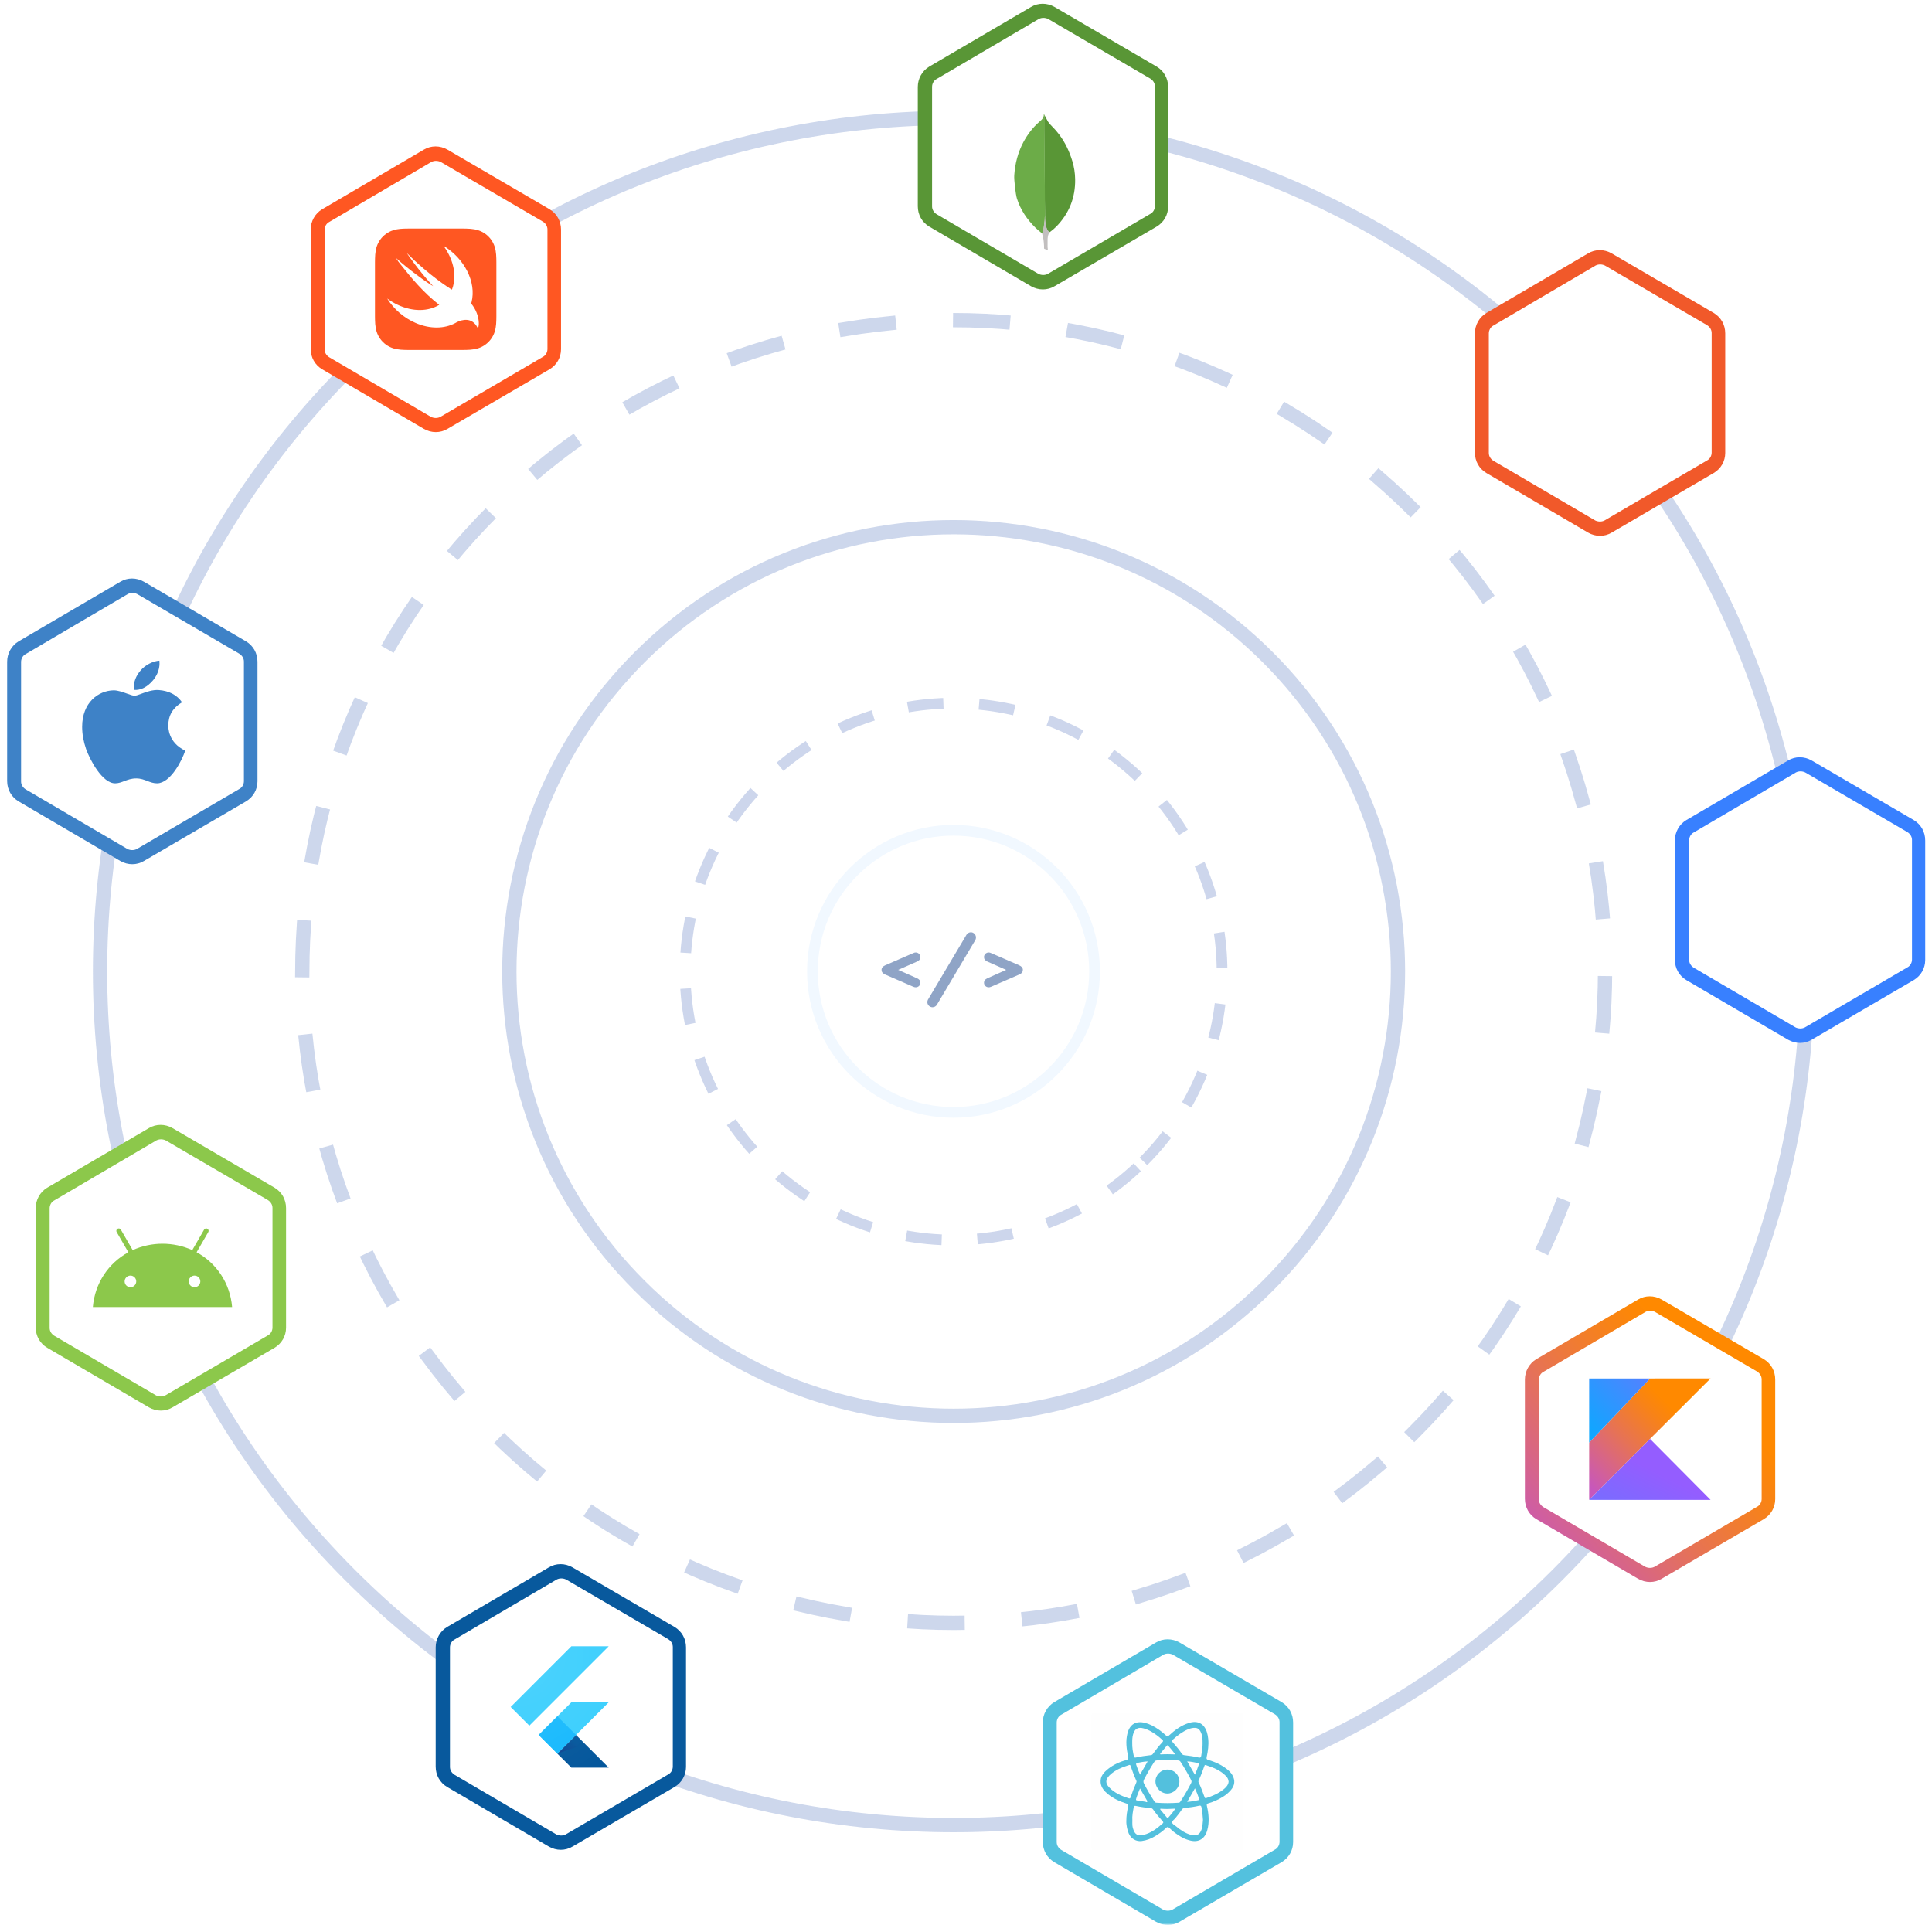 <svg xmlns="http://www.w3.org/2000/svg" xmlns:xlink="http://www.w3.org/1999/xlink" width="541" height="539" viewBox="0 0 541 539" fill="none"><mask id="mask0" maskUnits="userSpaceOnUse" x="0" y="0" width="541" height="539"><rect x="0.5" width="540" height="539" fill="#C4C4C4"></rect></mask><g mask="url(#mask0)"><path d="M267 313C289.644 313 308 294.643 308 272C308 249.356 289.644 231 267 231C244.356 231 226 249.356 226 272C226 294.643 244.356 313 267 313Z" fill="#F1F8FF"></path><path d="M267 310C287.987 310 305 292.987 305 272C305 251.013 287.987 234 267 234C246.013 234 229 251.013 229 272C229 292.987 246.013 310 267 310Z" fill="white"></path><path d="M256.833 273.963L251.52 271.594L256.833 269.248C257.454 268.949 257.73 268.581 257.73 268.006C257.73 267.316 257.155 266.718 256.419 266.718C256.166 266.718 256.028 266.764 255.614 266.948L247.886 270.306C247.173 270.628 246.851 271.042 246.851 271.594C246.851 272.169 247.15 272.583 247.886 272.905L255.729 276.309C256.028 276.424 256.189 276.47 256.419 276.47C257.155 276.47 257.73 275.895 257.73 275.182C257.73 274.63 257.454 274.262 256.833 273.963ZM261.124 282.059C261.63 282.059 262.09 281.783 262.343 281.369L273.015 263.406C273.199 263.13 273.291 262.831 273.291 262.509C273.291 261.727 272.647 261.06 271.865 261.06C271.359 261.06 270.899 261.336 270.646 261.75L259.974 279.713C259.79 279.989 259.675 280.288 259.675 280.633C259.675 281.392 260.342 282.059 261.124 282.059ZM285.385 270.306L277.657 266.948C277.243 266.764 277.105 266.718 276.852 266.718C276.116 266.718 275.541 267.316 275.541 268.006C275.541 268.581 275.817 268.949 276.438 269.248L281.751 271.594L276.438 273.963C275.817 274.262 275.541 274.63 275.541 275.182C275.541 275.895 276.116 276.47 276.852 276.47C277.082 276.47 277.243 276.424 277.542 276.309L285.385 272.905C286.121 272.583 286.42 272.169 286.42 271.594C286.42 271.042 286.098 270.628 285.385 270.306Z" fill="#214A8F" fill-opacity="0.5"></path><path d="M320.18 325.227C349.537 295.87 349.537 248.273 320.18 218.916C290.822 189.559 243.225 189.559 213.868 218.916C184.511 248.273 184.511 295.87 213.868 325.227C243.225 354.584 290.822 354.584 320.18 325.227Z" stroke="#5877BF" stroke-opacity="0.3" stroke-width="3" stroke-miterlimit="10" stroke-linejoin="round" stroke-dasharray="10 10"></path><path d="M436.072 441.072C529.421 347.722 529.421 196.373 436.072 103.024C342.722 9.675 191.373 9.675 98.024 103.024C4.675 196.373 4.675 347.722 98.024 441.072C191.373 534.421 342.722 534.421 436.072 441.072Z" stroke="#5878BF" stroke-opacity="0.3" stroke-width="4" stroke-miterlimit="10" stroke-linecap="round" stroke-linejoin="round"></path><path d="M396.024 401.024C467.256 329.792 467.256 214.303 396.024 143.072C324.792 71.84 209.303 71.84 138.072 143.072C66.84 214.303 66.84 329.792 138.072 401.024C209.303 472.256 324.792 472.256 396.024 401.024Z" stroke="#5878BF" stroke-opacity="0.3" stroke-width="4" stroke-miterlimit="10" stroke-linecap="square" stroke-linejoin="round" stroke-dasharray="12 20"></path><path d="M355.024 360.024C403.612 311.436 403.612 232.66 355.024 184.072C306.436 135.484 227.66 135.484 179.072 184.072C130.484 232.66 130.484 311.436 179.072 360.024C227.66 408.612 306.436 408.612 355.024 360.024Z" stroke="#5878BF" stroke-opacity="0.3" stroke-width="4" stroke-miterlimit="10" stroke-linecap="round" stroke-linejoin="round"></path><path d="M153.9 103.4L125.3 120.1C123.3 121.3 120.8 121.3 118.7 120.1L90.2 103.4C88.2 102.2 87 100.1 87 97.7V64.3C87 62 88.2 59.8 90.2 58.6L118.7 41.9C120.7 40.7 123.2 40.7 125.3 41.9L153.9 58.6C155.9 59.8 157.1 61.9 157.1 64.3V97.8C157.1 100.1 155.9 102.2 153.9 103.4Z" fill="#FF5722"></path><path d="M122 117.048C121.6 117.048 121.1 116.948 120.7 116.748L92.2 100.048C91.4 99.548 90.9 98.748 90.9 97.848V64.348C90.9 63.448 91.4 62.548 92.2 62.148L120.8 45.348C121.2 45.148 121.6 45.048 122.1 45.048C122.5 45.048 123 45.148 123.4 45.348L152 62.048C152.8 62.548 153.3 63.348 153.3 64.248V97.748C153.3 98.648 152.8 99.548 152 99.948L123.3 116.748C122.9 116.948 122.5 117.048 122 117.048Z" fill="white"></path><path fill-rule="evenodd" clip-rule="evenodd" d="M138.982 72.392C138.991 72.735 138.997 73.076 138.997 73.418C138.997 73.824 138.997 74.23 138.998 74.636V88.583C138.995 88.925 138.992 89.266 138.983 89.608C138.974 90.356 138.908 91.103 138.786 91.841C138.66 92.58 138.424 93.296 138.086 93.966C137.401 95.31 136.309 96.403 134.965 97.089C134.295 97.426 133.579 97.662 132.84 97.788C132.101 97.91 131.354 97.975 130.606 97.985C130.263 97.994 129.922 98 129.58 98H114.417C114.074 97.998 113.733 97.994 113.391 97.985C112.643 97.976 111.896 97.91 111.158 97.788C110.419 97.662 109.703 97.427 109.033 97.089C107.689 96.403 106.597 95.31 105.911 93.966C105.574 93.297 105.338 92.581 105.212 91.841C105.09 91.103 105.025 90.357 105.016 89.609C105.006 89.266 105 88.926 105 88.583V73.418C105.002 73.075 105.006 72.734 105.016 72.392C105.024 71.644 105.089 70.899 105.209 70.161C105.335 69.422 105.571 68.706 105.908 68.036C106.249 67.367 106.694 66.756 107.225 66.226C107.357 66.095 107.495 65.969 107.637 65.846C108.064 65.481 108.533 65.168 109.033 64.912C109.202 64.827 109.375 64.748 109.55 64.675C110.068 64.463 110.608 64.308 111.159 64.212C111.713 64.117 112.272 64.058 112.833 64.036C113.02 64.027 113.207 64.02 113.393 64.015C113.736 64.006 114.077 64 114.419 64H129.578C129.921 64.002 130.262 64.006 130.604 64.015C131.353 64.024 132.099 64.09 132.838 64.212C133.577 64.338 134.293 64.574 134.963 64.912C136.308 65.596 137.401 66.689 138.086 68.034C138.424 68.704 138.659 69.42 138.786 70.159C138.907 70.898 138.973 71.644 138.982 72.392ZM127.903 90.23C129.351 89.487 132.176 88.753 133.694 91.708L133.692 91.709C134.064 92.436 134.86 88.583 131.936 84.985C131.945 84.956 131.953 84.927 131.962 84.898C131.991 84.799 132.02 84.701 132.046 84.599C133.457 78.977 130.012 72.33 124.185 68.833C126.738 72.295 127.868 76.488 126.864 80.156C126.776 80.476 126.67 80.792 126.549 81.102C126.417 81.015 126.257 80.918 126.038 80.799C126.038 80.799 120.241 77.219 113.958 70.888C113.793 70.721 117.308 75.916 121.298 80.127C119.417 79.072 114.181 75.261 110.864 72.225C111.285 72.918 111.762 73.575 112.29 74.191C115.059 77.698 118.671 82.035 122.997 85.363C119.961 87.222 115.663 87.367 111.386 85.363C110.339 84.872 109.343 84.278 108.413 83.59C110.324 86.629 113.11 89.02 116.404 90.448C120.45 92.188 124.475 92.071 127.472 90.477L127.504 90.458C127.639 90.382 127.772 90.306 127.903 90.23Z" fill="#FF5722"></path><path d="M323.9 63.447L295.3 80.147C293.3 81.347 290.8 81.347 288.7 80.147L260.2 63.447C258.2 62.248 257 60.148 257 57.748V24.348C257 22.047 258.2 19.848 260.2 18.648L288.7 1.947C290.7 0.747 293.2 0.747 295.3 1.947L323.9 18.648C325.9 19.848 327.1 21.948 327.1 24.348V57.847C327.1 60.148 325.9 62.248 323.9 63.447Z" fill="#599636"></path><path d="M292.1 77C291.7 77 291.2 76.9 290.8 76.7L262.3 60C261.5 59.5 261 58.7 261 57.8V24.3C261 23.4 261.5 22.5 262.3 22.1L290.9 5.3C291.3 5.1 291.7 5 292.2 5C292.6 5 293.1 5.1 293.5 5.3L322.1 22C322.9 22.5 323.4 23.3 323.4 24.2V57.7C323.4 58.6 322.9 59.5 322.1 59.9L293.4 76.7C293 76.9 292.6 77 292.1 77Z" fill="white"></path><path d="M479.9 132.447L451.3 149.147C449.3 150.347 446.8 150.347 444.7 149.147L416.2 132.447C414.2 131.247 413 129.147 413 126.747V93.347C413 91.047 414.2 88.847 416.2 87.647L444.7 70.948C446.7 69.748 449.2 69.748 451.3 70.948L479.9 87.647C481.9 88.847 483.1 90.948 483.1 93.347V126.847C483.1 129.147 481.9 131.247 479.9 132.447Z" fill="#F1592A"></path><path d="M448 146.047C447.6 146.047 447.1 145.947 446.7 145.747L418.2 129.047C417.4 128.547 416.9 127.747 416.9 126.847V93.347C416.9 92.448 417.4 91.547 418.2 91.147L446.8 74.347C447.2 74.147 447.6 74.047 448.1 74.047C448.5 74.047 449 74.147 449.4 74.347L478 91.047C478.8 91.547 479.3 92.347 479.3 93.248V126.747C479.3 127.647 478.8 128.547 478 128.947L449.3 145.747C448.9 145.947 448.5 146.047 448 146.047Z" fill="white"></path><path d="M535.9 274.448L507.3 291.148C505.3 292.348 502.8 292.348 500.7 291.148L472.2 274.448C470.2 273.248 469 271.148 469 268.748V235.348C469 233.048 470.2 230.848 472.2 229.648L500.7 212.948C502.7 211.748 505.2 211.748 507.3 212.948L535.9 229.648C537.9 230.848 539.1 232.948 539.1 235.348V268.848C539.1 271.148 537.9 273.248 535.9 274.448Z" fill="#3880FF"></path><path d="M504.1 288C503.7 288 503.2 287.9 502.8 287.7L474.3 271C473.5 270.5 473 269.7 473 268.8V235.3C473 234.4 473.5 233.5 474.3 233.1L502.9 216.3C503.3 216.1 503.7 216 504.2 216C504.6 216 505.1 216.1 505.5 216.3L534.1 233C534.9 233.5 535.4 234.3 535.4 235.2V268.7C535.4 269.6 534.9 270.5 534.1 270.9L505.4 287.7C505 287.9 504.6 288 504.1 288Z" fill="white"></path><rect x="487" y="235" width="34.079" height="34" fill="url(#pattern0)"></rect><mask id="mask1" maskUnits="userSpaceOnUse" x="487" y="235" width="35" height="34"><rect x="487" y="235" width="34.079" height="34" fill="url(#pattern1)"></rect></mask><g mask="url(#mask1)"><rect x="487" y="235" width="34.079" height="34" fill="#3880FF"></rect></g><path d="M493.9 425.4L465.3 442.1C463.3 443.3 460.8 443.3 458.7 442.1L430.2 425.4C428.2 424.2 427 422.1 427 419.7V386.3C427 384 428.2 381.8 430.2 380.6L458.7 363.9C460.7 362.7 463.2 362.7 465.3 363.9L493.9 380.6C495.9 381.8 497.1 383.9 497.1 386.3V419.8C497.1 422.1 495.9 424.2 493.9 425.4Z" fill="url(#paint0_linear)"></path><path d="M462 439.048C461.6 439.048 461.1 438.948 460.7 438.748L432.2 422.048C431.4 421.548 430.9 420.748 430.9 419.848V386.348C430.9 385.448 431.4 384.548 432.2 384.148L460.8 367.348C461.2 367.148 461.6 367.048 462.1 367.048C462.5 367.048 463 367.148 463.4 367.348L492 384.048C492.8 384.548 493.3 385.348 493.3 386.248V419.748C493.3 420.648 492.8 421.548 492 421.948L463.3 438.748C462.9 438.948 462.5 439.048 462 439.048Z" fill="white"></path><path d="M68.9 224.4L40.3 241.1C38.3 242.3 35.8 242.3 33.7 241.1L5.2 224.4C3.2 223.2 2 221.1 2 218.7V185.3C2 183 3.2 180.8 5.2 179.6L33.7 162.9C35.7 161.7 38.2 161.7 40.3 162.9L68.9 179.6C70.9 180.8 72.1 182.9 72.1 185.3V218.8C72.1 221.1 70.9 223.2 68.9 224.4Z" fill="#3E82C7"></path><path d="M37 238.047C36.6 238.047 36.1 237.947 35.7 237.747L7.2 221.047C6.4 220.547 5.9 219.747 5.9 218.847V185.347C5.9 184.447 6.4 183.547 7.2 183.147L35.8 166.347C36.2 166.147 36.6 166.047 37.1 166.047C37.5 166.047 38 166.147 38.4 166.347L67 183.047C67.8 183.547 68.3 184.347 68.3 185.247V218.747C68.3 219.647 67.8 220.547 67 220.947L38.3 237.747C37.9 237.947 37.5 238.047 37 238.047Z" fill="white"></path><path d="M76.9 377.4L48.3 394.1C46.3 395.3 43.8 395.3 41.7 394.1L13.2 377.4C11.2 376.2 10 374.1 10 371.7V338.3C10 336 11.2 333.8 13.2 332.6L41.7 315.9C43.7 314.7 46.2 314.7 48.3 315.9L76.9 332.6C78.9 333.8 80.1 335.9 80.1 338.3V371.8C80.1 374.1 78.9 376.2 76.9 377.4Z" fill="#8CC84B"></path><path d="M45 391.048C44.6 391.048 44.1 390.948 43.7 390.748L15.2 374.048C14.4 373.548 13.9 372.748 13.9 371.848V338.348C13.9 337.448 14.4 336.548 15.2 336.148L43.8 319.348C44.2 319.148 44.6 319.048 45.1 319.048C45.5 319.048 46 319.148 46.4 319.348L75 336.048C75.8 336.548 76.3 337.348 76.3 338.248V371.748C76.3 372.648 75.8 373.548 75 373.948L46.3 390.748C45.9 390.948 45.5 391.048 45 391.048Z" fill="white"></path><path d="M188.9 500.4L160.3 517.1C158.3 518.3 155.8 518.3 153.7 517.1L125.2 500.4C123.2 499.2 122 497.1 122 494.7V461.3C122 459 123.2 456.8 125.2 455.6L153.7 438.9C155.7 437.7 158.2 437.7 160.3 438.9L188.9 455.6C190.9 456.8 192.1 458.9 192.1 461.3V494.8C192.1 497.1 190.9 499.2 188.9 500.4Z" fill="#08599D"></path><path d="M157.1 514C156.7 514 156.2 513.9 155.8 513.7L127.3 497C126.5 496.5 126 495.7 126 494.8V461.3C126 460.4 126.5 459.5 127.3 459.1L155.9 442.3C156.3 442.1 156.7 442 157.2 442C157.6 442 158.1 442.1 158.5 442.3L187.1 459C187.9 459.5 188.4 460.3 188.4 461.2V494.7C188.4 495.6 187.9 496.5 187.1 496.9L158.4 513.7C158 513.9 157.6 514 157.1 514Z" fill="white"></path><path d="M358.9 521.448L330.3 538.148C328.3 539.348 325.8 539.348 323.7 538.148L295.2 521.448C293.2 520.248 292 518.148 292 515.748V482.348C292 480.048 293.2 477.848 295.2 476.648L323.7 459.948C325.7 458.748 328.2 458.748 330.3 459.948L358.9 476.648C360.9 477.848 362.1 479.948 362.1 482.348V515.848C362.1 518.148 360.9 520.248 358.9 521.448Z" fill="#53C1DE"></path><path d="M327 535.048C326.6 535.048 326.1 534.948 325.7 534.748L297.2 518.048C296.4 517.548 295.9 516.748 295.9 515.848V482.348C295.9 481.448 296.4 480.548 297.2 480.148L325.8 463.348C326.2 463.148 326.6 463.048 327.1 463.048C327.5 463.048 328 463.148 328.4 463.348L357 480.048C357.8 480.548 358.3 481.348 358.3 482.248V515.748C358.3 516.648 357.8 517.548 357 517.948L328.3 534.748C327.9 534.948 327.5 535.048 327 535.048Z" fill="white"></path><rect x="306" y="481.048" width="40" height="35.936" fill="url(#pattern2)"></rect><g clip-path="url(#clip0)"><path d="M326.905 517.989C319.984 517.989 313.063 517.984 306.142 518.001C305.731 518.002 305.649 517.921 305.649 517.509C305.664 505.107 305.664 492.704 305.649 480.302C305.649 479.89 305.73 479.81 306.142 479.81C319.984 479.823 333.827 479.823 347.669 479.81C348.08 479.81 348.161 479.89 348.161 480.302C348.147 492.704 348.147 505.107 348.161 517.509C348.161 517.92 348.081 518.002 347.669 518.001C340.748 517.984 333.826 517.989 326.905 517.989Z" fill="#FEFEFE"></path><path d="M315.397 509.944C315.401 508.457 315.601 507.152 315.904 505.869C316.018 505.386 315.93 505.201 315.459 505.056C313.636 504.49 311.906 503.719 310.396 502.523C309.291 501.648 308.337 500.634 308.2 499.155C308.039 497.414 309.116 496.283 310.352 495.305C311.861 494.111 313.606 493.362 315.441 492.828C315.943 492.681 316.026 492.471 315.918 491.972C315.443 489.774 315.139 487.565 315.73 485.329C316.386 482.854 318.077 481.831 320.567 482.437C321.23 482.598 321.869 482.829 322.478 483.135C323.97 483.886 325.309 484.861 326.523 486.003C326.811 486.274 326.984 486.31 327.298 486.021C328.971 484.481 330.768 483.13 332.987 482.457C335.392 481.727 337.183 482.653 337.952 485.037C338.149 485.647 338.251 486.276 338.322 486.914C338.514 488.649 338.251 490.343 337.897 492.026C337.8 492.487 337.849 492.69 338.347 492.836C340.219 493.383 341.982 494.176 343.534 495.383C344.135 495.851 344.677 496.382 345.066 497.05C345.945 498.559 345.791 499.992 344.64 501.301C344.014 502.014 343.307 502.619 342.503 503.118C341.205 503.924 339.831 504.564 338.363 504.981C337.932 505.104 337.864 505.285 337.958 505.7C338.477 507.963 338.694 510.238 338.062 512.519C337.4 514.907 335.682 515.975 333.358 515.423C332.401 515.196 331.487 514.837 330.646 514.323C329.518 513.632 328.43 512.885 327.5 511.938C327.138 511.569 326.871 511.512 326.478 511.907C325.588 512.803 324.551 513.516 323.473 514.177C322.312 514.89 321.066 515.349 319.727 515.538C318.161 515.76 316.694 514.881 316.068 513.409C315.838 512.871 315.67 512.319 315.567 511.749C315.452 511.102 315.365 510.447 315.397 509.944Z" fill="#53C0DD"></path><path d="M326.921 492.872C327.939 492.915 328.958 492.853 329.974 492.98C330.27 493.017 330.432 493.139 330.585 493.373C331.657 495.012 332.639 496.702 333.534 498.445C333.699 498.764 333.695 499.018 333.533 499.336C332.64 501.08 331.662 502.773 330.596 504.416C330.464 504.619 330.349 504.794 330.054 504.814C327.978 504.958 325.903 504.976 323.828 504.818C323.585 504.8 323.428 504.722 323.293 504.514C322.226 502.872 321.229 501.19 320.333 499.447C320.126 499.046 320.152 498.708 320.352 498.319C321.223 496.632 322.167 494.989 323.209 493.401C323.373 493.151 323.546 493.015 323.866 492.976C324.884 492.854 325.903 492.915 326.921 492.872Z" fill="#FEFEFE"></path><path d="M316.28 494.234C316.497 494.214 316.539 494.376 316.593 494.53C317.077 495.926 317.592 497.311 318.205 498.656C318.299 498.86 318.254 499.037 318.169 499.229C317.574 500.56 317.05 501.919 316.593 503.303C316.495 503.602 316.352 503.674 316.07 503.582C314.044 502.914 312.099 502.098 310.586 500.516C309.513 499.395 309.532 498.338 310.624 497.221C312.159 495.647 314.145 494.922 316.166 494.262C316.201 494.248 316.24 494.243 316.28 494.234Z" fill="#FEFEFE"></path><path d="M317.084 509.735C316.997 508.509 317.232 507.313 317.46 506.118C317.522 505.79 317.609 505.616 318.05 505.711C319.433 506.009 320.836 506.215 322.249 506.324C322.574 506.349 322.76 506.52 322.924 506.752C323.735 507.892 324.619 508.971 325.563 510.002C325.744 510.2 325.851 510.368 325.591 510.599C324.017 512.006 322.357 513.272 320.266 513.811C318.626 514.233 317.765 513.725 317.291 512.105C317.202 511.8 317.117 511.485 317.095 511.171C317.059 510.695 317.084 510.214 317.084 509.735Z" fill="#FEFEFE"></path><path d="M336.858 509.625C336.764 510.49 336.769 511.393 336.481 512.257C336 513.703 335.102 514.218 333.622 513.844C331.957 513.422 330.571 512.481 329.285 511.392C328.897 511.064 328.257 510.823 328.228 510.325C328.202 509.865 328.797 509.552 329.102 509.163C329.718 508.378 330.359 507.613 330.906 506.778C331.089 506.499 331.311 506.341 331.675 506.3C333.062 506.147 334.447 505.97 335.805 505.647C336.222 505.549 336.364 505.715 336.446 506.099C336.696 507.254 336.769 508.427 336.858 509.625Z" fill="#FEFEFE"></path><path d="M317.051 488.096C317.037 487.259 317.068 486.465 317.284 485.684C317.714 484.122 318.648 483.57 320.212 483.987C321.81 484.412 323.157 485.3 324.434 486.309C324.794 486.594 325.125 486.915 325.479 487.207C325.707 487.395 325.753 487.575 325.539 487.806C324.548 488.878 323.645 490.022 322.79 491.204C322.65 491.396 322.466 491.463 322.229 491.491C320.842 491.651 319.455 491.834 318.092 492.148C317.701 492.238 317.565 492.106 317.486 491.737C317.225 490.523 317.015 489.306 317.051 488.096Z" fill="#FEFEFE"></path><path d="M336.751 488.177C336.781 489.363 336.564 490.52 336.366 491.681C336.295 492.1 336.122 492.264 335.679 492.159C334.339 491.842 332.973 491.661 331.606 491.499C331.315 491.464 331.118 491.35 330.966 491.126C330.179 489.968 329.275 488.901 328.353 487.85C328.111 487.574 328.115 487.412 328.385 487.17C329.685 486.003 331.057 484.947 332.679 484.258C333.346 483.975 334.032 483.806 334.769 483.856C335.394 483.899 335.796 484.234 336.093 484.751C336.708 485.818 336.762 486.991 336.751 488.177Z" fill="#FEFEFE"></path><path d="M344.038 498.938C343.951 499.845 343.328 500.507 342.625 501.074C341.191 502.235 339.515 502.937 337.776 503.509C337.473 503.608 337.386 503.48 337.301 503.245C336.805 501.873 336.313 500.5 335.661 499.191C335.543 498.954 335.564 498.741 335.675 498.508C336.274 497.242 336.751 495.928 337.225 494.612C337.297 494.412 337.326 494.164 337.66 494.276C339.735 494.974 341.773 495.737 343.331 497.38C343.726 497.797 343.993 498.279 344.038 498.938Z" fill="#FEFEFE"></path><path d="M332.43 504.573C333.182 503.265 333.873 502.064 334.607 500.785C335.09 501.785 335.445 502.726 335.761 503.684C335.844 503.935 335.736 504.055 335.496 504.109C334.525 504.328 333.548 504.506 332.43 504.573Z" fill="#FDFEFE"></path><path d="M319.226 500.818C319.538 501.363 319.781 501.787 320.026 502.21C320.376 502.815 320.727 503.419 321.079 504.022C321.179 504.193 321.359 504.365 321.238 504.565C321.105 504.782 320.914 504.562 320.757 504.542C319.986 504.442 319.22 504.303 318.452 504.19C318.201 504.153 318.032 504.104 318.122 503.782C318.395 502.805 318.799 501.883 319.226 500.818Z" fill="#FDFEFE"></path><path d="M334.595 496.966C333.848 495.673 333.166 494.495 332.443 493.245C333.515 493.283 334.462 493.517 335.418 493.692C335.688 493.741 335.766 493.889 335.677 494.166C335.383 495.073 335.041 495.963 334.595 496.966Z" fill="#FDFEFE"></path><path d="M319.234 496.955C318.791 495.971 318.45 495.085 318.161 494.178C318.068 493.889 318.174 493.715 318.474 493.662C319.393 493.499 320.306 493.281 321.368 493.242C320.65 494.49 319.976 495.664 319.234 496.955Z" fill="#FDFEFE"></path><path d="M329.119 506.475C328.497 507.436 327.839 508.181 327.191 508.935C326.999 509.157 326.878 509.1 326.719 508.908C326.16 508.231 325.586 507.565 325.031 506.885C324.924 506.754 324.708 506.471 325.111 506.503C326.407 506.604 327.699 506.569 329.119 506.475Z" fill="#FDFEFE"></path><path d="M329.069 491.277C327.673 491.241 326.387 491.195 325.101 491.284C324.854 491.301 324.793 491.193 324.939 491.011C325.527 490.284 326.125 489.565 326.726 488.851C326.933 488.605 327.08 488.812 327.205 488.957C327.829 489.676 328.462 490.389 329.069 491.277Z" fill="#FDFEFE"></path><path d="M326.921 495.529C328.771 495.535 330.269 497.048 330.258 498.897C330.247 500.682 328.708 502.223 326.921 502.238C325.1 502.253 323.538 500.662 323.553 498.807C323.569 497.009 325.097 495.522 326.921 495.529Z" fill="#53C0DD"></path></g><path fill-rule="evenodd" clip-rule="evenodd" d="M44.636 185.022C44.699 185.853 44.869 188.097 42.794 190.56C41.291 192.316 39.466 193.344 37.464 193.191C37.295 191.074 38.085 189.195 39.427 187.676C40.647 186.258 42.786 185.107 44.635 185L44.636 185.022ZM50.969 196.649C48.392 198.214 47.119 200.338 47.135 203.153C47.135 203.157 47.135 203.164 47.134 203.174C47.124 203.546 47.004 207.911 51.867 210.201C50.931 213.023 47.725 219.296 43.998 219.35C42.954 219.35 42.119 219.028 41.257 218.695C40.341 218.342 39.396 217.977 38.139 217.977C36.778 217.977 35.754 218.365 34.794 218.729C33.98 219.038 33.213 219.329 32.326 219.35C28.629 219.465 25.086 212.563 24.104 209.748C23.368 207.606 23 205.53 23 203.521C23 196.718 27.548 193.375 31.827 193.306C33.014 193.306 34.386 193.801 35.559 194.225C36.432 194.541 37.195 194.816 37.686 194.816C38.084 194.816 38.732 194.577 39.527 194.282C40.913 193.77 42.744 193.092 44.474 193.229C47.349 193.451 49.528 194.586 50.969 196.649Z" fill="#3E82C7"></path><path fill-rule="evenodd" clip-rule="evenodd" d="M58.298 345.054L55.053 350.673C60.625 353.704 64.436 359.345 64.994 366.01H26C26.558 359.345 30.369 353.704 35.941 350.673L32.696 345.054C32.555 344.844 32.543 344.574 32.664 344.352C32.785 344.131 33.02 343.995 33.272 344C33.525 344.005 33.753 344.151 33.865 344.377L37.151 350.069C42.46 347.687 48.534 347.687 53.843 350.069L57.129 344.377C57.241 344.151 57.469 344.005 57.722 344C57.974 343.995 58.209 344.131 58.33 344.352C58.451 344.574 58.439 344.844 58.298 345.054ZM36.524 360.454C35.627 360.454 34.899 359.727 34.899 358.829C34.899 357.932 35.627 357.205 36.524 357.205C37.421 357.205 38.149 357.932 38.149 358.829C38.149 359.727 37.421 360.454 36.524 360.454ZM54.47 360.454C53.573 360.454 52.846 359.727 52.846 358.829C52.846 357.932 53.573 357.205 54.47 357.205C55.368 357.205 56.095 357.932 56.095 358.829C56.095 359.727 55.368 360.454 54.47 360.454Z" fill="#8CC84B"></path><path d="M150.846 485.844L156.073 491.075L170.456 476.689H159.998L150.846 485.844Z" fill="#39CEFD"></path><path d="M159.998 461H170.456L148.231 483.229L143 477.998L159.998 461Z" fill="#39CEFD"></path><path d="M156.073 491.075L159.998 494.997H170.456L161.304 485.844L156.073 491.075Z" fill="#03569B"></path><path d="M163.831 488.388L161.304 485.844L156.073 491.075L163.831 488.388Z" fill="url(#paint1_linear)"></path><path d="M150.846 485.842L156.077 480.612L161.308 485.842L156.077 491.073L150.846 485.842Z" fill="#16B9FD"></path><path d="M170.456 476.689L161.304 485.844L170.456 495H159.998L150.843 485.844L159.998 476.689H170.456ZM159.998 461L143 477.998L148.231 483.229L170.456 461H159.998Z" fill="url(#paint2_radial)"></path><path d="M462.074 386.008L445 403.95V419.996L462.042 402.922L478.996 386L462.074 386.008Z" fill="url(#paint3_linear)"></path><path d="M445 420L462.042 402.926L478.996 420H445Z" fill="url(#paint4_linear)"></path><path d="M445 386.008H462.074L445 403.95V386.008Z" fill="url(#paint5_linear)"></path><rect x="431" y="93" width="34" height="34" fill="url(#pattern3)"></rect><mask id="mask2" maskUnits="userSpaceOnUse" x="431" y="92" width="34" height="35"><rect x="431" y="93" width="34" height="34" fill="url(#pattern4)"></rect></mask><g mask="url(#mask2)"><rect x="431" y="93" width="34" height="34" fill="#F1592A"></rect></g><path d="M292.415 32.104L293.429 34.009C293.657 34.36 293.904 34.671 294.195 34.961C295.044 35.81 295.85 36.699 296.574 37.652C298.292 39.908 299.451 42.413 300.279 45.123C300.775 46.778 301.045 48.476 301.065 50.193C301.148 55.326 299.388 59.734 295.84 63.397C295.261 63.977 294.641 64.513 293.976 64.991C293.625 64.991 293.458 64.721 293.314 64.473C293.044 64.018 292.879 63.499 292.796 62.983C292.671 62.362 292.589 61.741 292.63 61.099V60.81C292.601 60.748 292.291 32.25 292.415 32.104Z" fill="#599636"></path><path d="M292.415 32.041C292.374 31.958 292.332 32.02 292.291 32.061C292.311 32.477 292.166 32.847 291.939 33.201C291.69 33.552 291.36 33.822 291.028 34.112C289.188 35.705 287.739 37.63 286.579 39.783C285.036 42.68 284.24 45.785 284.014 49.054C283.911 50.233 284.387 54.394 284.759 55.594C285.773 58.781 287.594 61.452 289.954 63.77C290.533 64.328 291.153 64.845 291.794 65.343C291.981 65.343 292.001 65.177 292.044 65.053C292.125 64.789 292.188 64.519 292.23 64.246L292.646 61.142L292.415 32.041Z" fill="#6CAC48"></path><path d="M293.429 66.251C293.471 65.776 293.699 65.382 293.947 64.989C293.697 64.886 293.512 64.68 293.367 64.451C293.243 64.245 293.139 63.997 293.059 63.769C292.769 62.899 292.707 61.987 292.624 61.099V60.561C292.521 60.645 292.499 61.347 292.499 61.452C292.439 62.391 292.314 63.324 292.126 64.246C292.065 64.619 292.023 64.99 291.794 65.322C291.794 65.363 291.794 65.405 291.814 65.467C292.187 66.564 292.289 67.681 292.352 68.82V69.235C292.352 69.732 292.332 69.627 292.744 69.793C292.91 69.855 293.095 69.877 293.262 70C293.386 70 293.406 69.897 293.406 69.814L293.345 69.131V67.226C293.325 66.894 293.386 66.564 293.428 66.253L293.429 66.251Z" fill="#C2BFBF"></path></g><defs><pattern id="pattern0" patternContentUnits="objectBoundingBox" width="1" height="1"><use xlink:href="#image0" transform="scale(0.002)"></use></pattern><pattern id="pattern1" patternContentUnits="objectBoundingBox" width="1" height="1"><use xlink:href="#image0" transform="scale(0.002)"></use></pattern><pattern id="pattern2" patternContentUnits="objectBoundingBox" width="1" height="1"><use xlink:href="#image1" transform="scale(0)"></use></pattern><pattern id="pattern3" patternContentUnits="objectBoundingBox" width="1" height="1"><use xlink:href="#image2" transform="scale(0.003)"></use></pattern><pattern id="pattern4" patternContentUnits="objectBoundingBox" width="1" height="1"><use xlink:href="#image2" transform="scale(0.003)"></use></pattern><linearGradient id="paint0_linear" x1="415.201" y1="436.564" x2="488.995" y2="371.902" gradientUnits="userSpaceOnUse"><stop offset="0.108" stop-color="#C757BC"></stop><stop offset="0.173" stop-color="#CD5CA9"></stop><stop offset="0.492" stop-color="#E8744F"></stop><stop offset="0.716" stop-color="#F88316"></stop><stop offset="0.823" stop-color="#FF8900"></stop></linearGradient><linearGradient id="paint1_linear" x1="157.6" y1="492.085" x2="161.495" y2="488.189" gradientUnits="userSpaceOnUse"><stop stop-color="#1A237E" stop-opacity="0.4"></stop><stop offset="1" stop-color="#1A237E" stop-opacity="0"></stop></linearGradient><radialGradient id="paint2_radial" cx="0" cy="0" r="1" gradientUnits="userSpaceOnUse" gradientTransform="translate(143.771 463.317) scale(41.594)"><stop stop-color="white" stop-opacity="0.1"></stop><stop offset="1" stop-color="white" stop-opacity="0"></stop></radialGradient><linearGradient id="paint3_linear" x1="439.278" y1="417.261" x2="470.911" y2="385.628" gradientUnits="userSpaceOnUse"><stop offset="0.108" stop-color="#C757BC"></stop><stop offset="0.173" stop-color="#CD5CA9"></stop><stop offset="0.492" stop-color="#E8744F"></stop><stop offset="0.716" stop-color="#F88316"></stop><stop offset="0.823" stop-color="#FF8900"></stop></linearGradient><linearGradient id="paint4_linear" x1="655.231" y1="639.879" x2="708.042" y2="534.727" gradientUnits="userSpaceOnUse"><stop offset="0.296" stop-color="#00AFFF"></stop><stop offset="0.694" stop-color="#5282FF"></stop><stop offset="1" stop-color="#945DFF"></stop></linearGradient><linearGradient id="paint5_linear" x1="502.522" y1="497.049" x2="550.978" y2="450.92" gradientUnits="userSpaceOnUse"><stop offset="0.296" stop-color="#00AFFF"></stop><stop offset="0.694" stop-color="#5282FF"></stop><stop offset="1" stop-color="#945DFF"></stop></linearGradient><clipPath id="clip0"><rect width="42.511" height="38.19" fill="white" transform="translate(305.649 479.81)"></rect></clipPath><image id="image0" width="433" height="432"></image><image id="image1" width="2500" height="2246"></image><image id="image2" width="300" height="300"></image></defs></svg>
